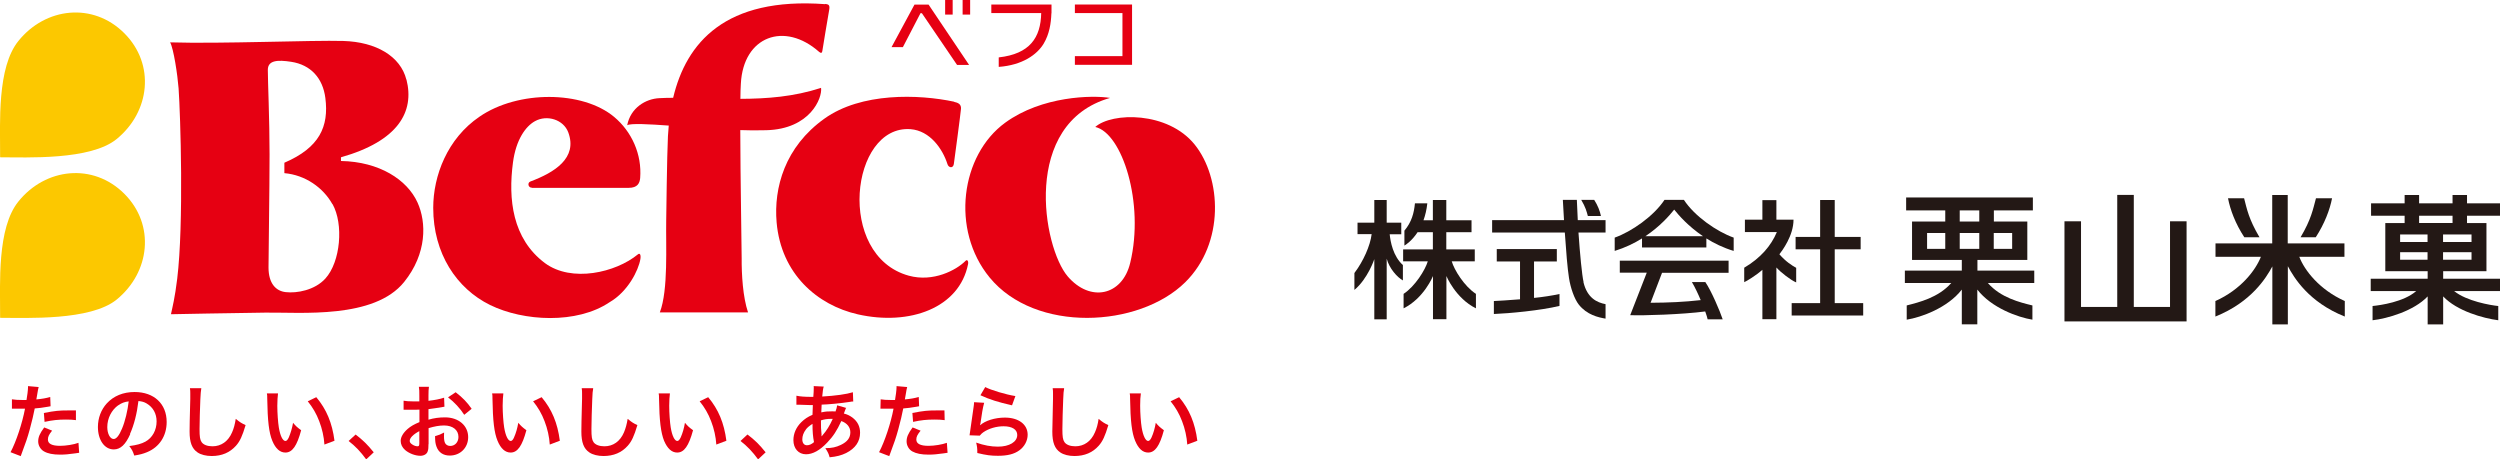 <?xml version="1.0" encoding="UTF-8"?><svg id="_レイヤー_2" xmlns="http://www.w3.org/2000/svg" viewBox="0 0 216 39.68" width="216" height="39.68"><defs><style>.cls-1{fill:#231815;}.cls-1,.cls-2,.cls-3{stroke-width:0px;}.cls-2{fill:#e60012;}.cls-3{fill:#fcc800;}</style></defs><g id="_文字"><path class="cls-1" d="M155.19,23.14c-.38-.21-.9-.54-1.45-1.17.23-.3,1.22-1.6,1.22-2.99h-1.48v-1.69h-1.21v1.69h-1.51v1.07h2.76c-.49,1.18-1.42,2.26-2.82,3.08v1.25c.21-.09,1.01-.57,1.57-1.07v4.27h1.21v-4.47c.38.43,1.25,1.1,1.71,1.29v-1.25Z"/><polygon class="cls-1" points="158.52 21.54 160.76 21.54 160.76 20.47 158.52 20.47 158.52 17.28 157.26 17.28 157.26 20.47 155.14 20.47 155.14 21.54 157.26 21.54 157.26 26.19 154.8 26.19 154.8 27.26 160.98 27.26 160.98 26.19 158.52 26.19 158.52 21.54"/><path class="cls-1" d="M121.07,20.24v-1h-1.26v-1.96h-1.07v1.96h-1.45v.99h1.22c-.12.99-.71,2.33-1.49,3.36v1.46c1.17-.98,1.72-2.66,1.72-2.66v5.2h1.07v-5.24c.23.85.9,1.6,1.4,1.88v-1.33c-.85-.76-1.08-2.03-1.14-2.66h1Z"/><path class="cls-1" d="M125.42,22.58h2v-1.03h-2.46v-1.49h2.18v-1.03h-2.18v-1.75h-1.16v1.75h-.81c.15-.42.27-.9.33-1.46h-1.07c-.08.85-.29,1.62-.91,2.36v1.29c.12-.07.65-.41,1.14-1.16h1.32v1.49h-2.57v1.03h2.13c-.22.74-1.09,2.15-2.09,2.81v1.25c1.77-.88,2.54-2.79,2.54-2.79v3.73h1.16v-3.73s.78,1.91,2.55,2.79v-1.25c-1.01-.66-1.87-2.06-2.09-2.81Z"/><path class="cls-1" d="M132.54,22.59h1.97v-1.07h-5.19v1.07h2.01v3.27c-1.04.09-1.93.13-2.26.15v1.12c1.3-.05,4.03-.3,5.67-.7v-1.03c-.63.14-1.41.26-2.2.34v-3.15Z"/><path class="cls-1" d="M138.32,18.66c-.08-.41-.27-.91-.58-1.39h-1.12c.38.65.46.99.57,1.39h1.14Z"/><path class="cls-1" d="M136.82,24.37c-.14-.62-.31-2.39-.44-4.28h2.34v-1.07h-2.4c-.03-.6-.06-1.2-.08-1.75h-1.21c.03.57.06,1.16.1,1.75h-6.21v1.07h6.28c.11,1.62.23,3.1.36,3.92.13.86.47,1.83.85,2.31.7.88,1.66,1.1,2.31,1.21v-1.25c-.73-.14-1.58-.52-1.91-1.9Z"/><path class="cls-1" d="M139.95,23.56h2.33l-1.43,3.67c1.05.05,4.51-.06,6.48-.32.11.31.19.56.21.68h1.3c-.24-.72-.98-2.46-1.5-3.22h-1.16c.27.46.54,1.03.76,1.56-1.42.16-2.74.22-4.33.23l.99-2.59h5.75v-1.05h-9.4v1.05Z"/><path class="cls-1" d="M145.49,17.27h-1.68c-.92,1.4-2.85,2.75-4.3,3.26v1.15c.9-.28,1.69-.66,2.36-1.08v.78h5.56v-.78c.67.42,1.46.81,2.36,1.08v-1.15c-1.45-.51-3.38-1.85-4.3-3.26ZM142.16,20.41c1.27-.85,2.09-1.8,2.49-2.3.4.5,1.23,1.45,2.49,2.3h-4.98Z"/><polygon class="cls-1" points="187.49 26.52 184.36 26.52 184.36 16.84 182.93 16.84 182.93 26.52 179.8 26.52 179.8 19.12 178.37 19.12 178.37 27.77 188.92 27.77 188.92 19.12 187.49 19.12 187.49 26.52"/><path class="cls-1" d="M198.64,22.19h3.92v-1.16h-4.9v-4.18h-1.34v4.18h-4.9v1.16h3.92c-.46,1.17-1.74,2.84-3.93,3.82v1.34c3.11-1.25,4.39-3.35,4.92-4.33v5.01h1.34v-5.03c.53.99,1.8,3.11,4.92,4.35v-1.34c-2.19-.98-3.48-2.65-3.93-3.82Z"/><path class="cls-1" d="M216,18.64v-1.07h-2.85v-.72h-1.25v.72h-2.89v-.72h-1.25v.72h-2.9v1.07h2.9v.63h-1.67v4.16h3.66v.65h-4.92s0,1.07,0,1.07h3.93c-1.08.94-3.08,1.22-3.77,1.29v1.23c1.26-.14,3.57-.8,4.76-2.06v2.42h1.34v-2.42c1.19,1.26,3.45,1.89,4.76,2.06v-1.23c-.69-.07-2.73-.42-3.81-1.29h3.97v-1.07h-4.92v-.65h3.74v-4.16h-1.68v-.63h2.85ZM209.74,22.44h-2.37v-.65h2.37v.65ZM209.74,20.91h-2.37v-.65h2.37v.65ZM209.01,19.27v-.63h2.89v.63h-2.89ZM213.54,22.44h-2.46v-.65h2.46v.65ZM213.54,20.26v.65h-2.46v-.65h2.46Z"/><path class="cls-1" d="M170.84,22.46h4.32v-3.32h-2.89v-.96h3.37v-1.12h-10.95v1.12h3.38v.96h-2.87v3.32h4.3v.92h-4.92v1.07h4.01c-1.1,1.26-2.79,1.67-3.85,1.94v1.23c1.25-.2,3.54-1.02,4.76-2.6v3h1.34v-3c1.22,1.58,3.51,2.4,4.76,2.6v-1.23c-1.07-.26-2.75-.67-3.85-1.94h4.01v-1.07h-4.91v-.92ZM168.07,21.5h-1.57v-1.37h1.57v1.37ZM172.26,20.13h1.59v1.37h-1.59v-1.37ZM169.32,18.18h1.69v.96h-1.69v-.96ZM169.32,21.5v-1.37h1.69v1.37h-1.69Z"/><path class="cls-1" d="M201.48,17.13h-1.38c-.26.96-.4,1.79-1.33,3.37h1.31c.76-1.17,1.22-2.38,1.41-3.37Z"/><path class="cls-1" d="M195.22,20.5c-.93-1.58-1.08-2.41-1.33-3.37h-1.39c.19.99.64,2.2,1.41,3.37h1.31Z"/><path class="cls-2" d="M97.81.39v5.21h-4.94v-.75h4.11V1.13h-4.11V.39h4.94Z"/><path class="cls-2" d="M77.03,4.07l1.98-3.67h1.22l3.5,5.21h-1.04l-3.04-4.47h-.12l-1.52,2.93h-.98Z"/><path class="cls-2" d="M90.84,1.15c-.03.88-.18,1.8-.66,2.61-.57.96-1.85,1.87-3.89,2.02v-.82c2.69-.3,3.63-1.71,3.67-3.83h-4.31V.39h5.2v.75Z"/><rect class="cls-2" x="83.17" width=".65" height="1.26"/><rect class="cls-2" x="81.66" width=".65" height="1.26"/><path class="cls-2" d="M1.03,34.5c.25.04.53.06.94.06.08,0,.16,0,.32,0,.06-.33.13-.87.13-1.07,0-.03,0-.07,0-.13l.92.08q-.05.16-.13.67c-.04.2-.04.24-.07.4.52-.05.85-.11,1.2-.21l.03.8q-.06,0-.22.04c-.36.07-.91.14-1.15.15-.08.43-.25,1.17-.43,1.81-.2.73-.32,1.08-.78,2.31l-.88-.34c.48-.89,1.02-2.52,1.25-3.76-.05,0-.08,0-.09,0h-.41s-.1,0-.22,0c-.13,0-.22,0-.28,0-.03,0-.07,0-.13,0v-.81ZM4.5,37.21c-.28.35-.36.52-.36.77,0,.36.35.54,1.05.54.51,0,1.18-.11,1.59-.26l.06.86c-.13.02-.18.02-.34.05-.58.08-.89.11-1.3.11-.62,0-1.07-.09-1.4-.28-.3-.17-.5-.51-.5-.86,0-.37.13-.68.52-1.21l.69.28ZM6.58,36.3c-.33-.04-.53-.05-.88-.05-.69,0-1.15.05-1.85.2l-.06-.77c.99-.19,1.33-.22,2.08-.22.19,0,.25,0,.69,0v.83Z"/><path class="cls-2" d="M11.25,37.51c-.4.9-.84,1.32-1.42,1.32-.8,0-1.37-.81-1.37-1.94,0-.77.27-1.49.77-2.04.59-.64,1.41-.98,2.4-.98,1.68,0,2.77,1.02,2.77,2.59,0,1.21-.63,2.17-1.7,2.61-.34.14-.61.21-1.1.29-.12-.37-.2-.52-.43-.82.64-.08,1.06-.2,1.39-.38.61-.33.97-1,.97-1.75,0-.67-.3-1.22-.86-1.55-.22-.13-.4-.18-.71-.21-.13,1.1-.38,2.06-.73,2.85ZM10.22,35.01c-.59.42-.95,1.14-.95,1.89,0,.57.24,1.03.55,1.03.23,0,.47-.29.72-.89.27-.63.49-1.57.58-2.36-.36.04-.62.14-.9.34Z"/><path class="cls-2" d="M17.39,33.57c-.04.2-.05.41-.08.94-.03.65-.07,2.07-.07,2.56,0,.67.04.92.18,1.13.16.23.5.36.94.36.75,0,1.36-.43,1.69-1.2.16-.36.24-.69.32-1.17.38.31.51.38.85.54-.28.94-.49,1.4-.83,1.78-.53.59-1.22.89-2.1.89-.48,0-.93-.11-1.22-.31-.48-.32-.69-.86-.69-1.8,0-.36.01-1.06.06-2.82,0-.21,0-.36,0-.46,0-.2,0-.29-.03-.47h.98Z"/><path class="cls-2" d="M24.02,34c-.03.26-.06.6-.06,1.06,0,.61.06,1.45.13,1.87.12.73.34,1.17.57,1.17.11,0,.2-.11.29-.3.16-.38.29-.8.37-1.27.24.28.35.39.7.64-.36,1.36-.77,1.93-1.36,1.93-.47,0-.85-.34-1.13-1.01-.29-.7-.41-1.71-.44-3.65,0-.24,0-.29-.03-.45h.96ZM27.33,34.32c.88,1.05,1.37,2.22,1.57,3.76l-.87.33c-.04-.66-.2-1.38-.45-2.02-.24-.64-.57-1.2-.99-1.72l.73-.35Z"/><path class="cls-2" d="M30.72,37.54c.64.49,1.03.87,1.57,1.54l-.65.61c-.51-.69-.91-1.11-1.52-1.59l.6-.55Z"/><path class="cls-2" d="M37.02,38.38c0,.29-.01.45-.06.59-.06.25-.32.41-.64.41-.44,0-.97-.2-1.32-.5-.25-.22-.38-.49-.38-.79,0-.33.22-.7.6-1.03.25-.22.56-.4,1.02-.59v-1.08q-.06,0-.29.01c-.1,0-.2,0-.38,0-.1,0-.3,0-.38,0-.09,0-.15,0-.17,0-.03,0-.08,0-.15,0v-.78c.19.04.47.06.84.06.07,0,.14,0,.24,0,.17,0,.2,0,.28,0v-.46c0-.4,0-.58-.04-.8h.87c-.03.22-.04.37-.04.76v.45c.53-.06.99-.15,1.35-.27l.03.78c-.13.02-.26.04-.74.12-.23.04-.37.06-.64.09v.91c.48-.14.92-.2,1.43-.2,1.17,0,2,.71,2,1.71,0,.91-.68,1.59-1.59,1.59-.56,0-.97-.27-1.15-.78-.09-.24-.12-.47-.12-.9.36-.1.48-.15.78-.31-.01.13-.01.2-.01.31,0,.29.03.48.1.61.08.15.25.24.44.24.41,0,.71-.33.71-.78,0-.6-.49-.99-1.24-.99-.42,0-.84.08-1.34.23v1.38ZM36.23,37.25c-.53.28-.83.59-.83.84,0,.12.07.22.23.32.14.1.32.15.45.15.12,0,.15-.06.15-.29v-1.02ZM40.11,35.84c-.35-.55-.86-1.1-1.4-1.51l.66-.44c.61.47,1.01.89,1.38,1.43l-.64.52Z"/><path class="cls-2" d="M43.49,34c-.03.26-.06.6-.06,1.06,0,.61.06,1.45.13,1.87.12.73.34,1.17.57,1.17.1,0,.2-.11.28-.3.17-.38.29-.8.37-1.27.24.28.36.39.7.64-.36,1.36-.77,1.93-1.36,1.93-.47,0-.85-.34-1.13-1.01-.29-.7-.41-1.71-.44-3.65,0-.24,0-.29-.03-.45h.96ZM46.8,34.32c.88,1.05,1.37,2.22,1.57,3.76l-.87.33c-.04-.66-.2-1.38-.45-2.02-.24-.64-.57-1.2-.99-1.72l.73-.35Z"/><path class="cls-2" d="M51.25,33.57c-.04.2-.06.41-.08.94-.03.65-.07,2.07-.07,2.56,0,.67.04.92.18,1.13.16.23.5.36.94.36.76,0,1.36-.43,1.69-1.2.15-.36.24-.69.32-1.17.38.31.5.38.84.54-.28.94-.49,1.4-.83,1.78-.52.59-1.22.89-2.1.89-.48,0-.93-.11-1.22-.31-.48-.32-.69-.86-.69-1.8,0-.36.01-1.06.06-2.82,0-.21,0-.36,0-.46,0-.2,0-.29-.03-.47h.98Z"/><path class="cls-2" d="M57.88,34c-.03.26-.06.6-.06,1.06,0,.61.06,1.45.13,1.87.12.73.34,1.17.57,1.17.1,0,.2-.11.29-.3.17-.38.29-.8.37-1.27.24.28.35.39.7.64-.37,1.36-.77,1.93-1.37,1.93-.47,0-.84-.34-1.13-1.01-.28-.7-.41-1.71-.44-3.65,0-.24,0-.29-.03-.45h.96ZM61.19,34.32c.88,1.05,1.37,2.22,1.57,3.76l-.87.33c-.04-.66-.2-1.38-.45-2.02-.24-.64-.57-1.2-.99-1.72l.73-.35Z"/><path class="cls-2" d="M64.58,37.54c.65.49,1.03.87,1.57,1.54l-.65.61c-.51-.69-.91-1.11-1.52-1.59l.59-.55Z"/><path class="cls-2" d="M73.09,35.26q-.03.05-.08.2c-.07.2-.08.2-.1.27.29.07.49.17.73.34.45.34.67.77.67,1.32,0,.76-.41,1.35-1.2,1.75-.41.2-.81.31-1.43.37-.08-.3-.14-.43-.37-.79.57,0,.92-.08,1.34-.28.56-.27.82-.61.82-1.09,0-.44-.29-.8-.78-.97-.38.83-.71,1.33-1.22,1.86-.63.67-1.25,1.01-1.83,1.01-.65,0-1.09-.5-1.09-1.22,0-.57.24-1.12.69-1.56.28-.27.54-.45.96-.63,0-.22.02-.5.03-.84-.08,0-.46,0-1.13-.03h-.13s-.08,0-.16,0v-.78c.31.07.73.1,1.31.1h.15q0-.14.03-.42c0-.09.01-.27.01-.4,0-.03,0-.06-.01-.11l.87.04c-.06.19-.08.37-.13.86,1.12-.06,2.11-.2,2.65-.37l.03.8c-.1,0-.13,0-.27.03-.77.12-1.9.23-2.46.24-.02.3-.03.52-.03.67.38-.08.54-.09.96-.09.09,0,.14,0,.27.01.08-.22.12-.37.14-.53l.79.23ZM69.63,37.11c-.21.27-.31.56-.31.85,0,.31.15.51.4.51.2,0,.39-.08.61-.27-.09-.45-.13-.9-.13-1.58-.31.2-.43.31-.57.48ZM71,37.69s.03-.04.08-.1c.33-.37.61-.82.87-1.4-.08,0-.11,0-.18,0-.31,0-.56.04-.84.13,0,.64,0,.71.05,1.2t0,.09s0,.04,0,.08h.01Z"/><path class="cls-2" d="M76.07,34.5c.25.04.53.06.94.06.08,0,.16,0,.32,0,.06-.33.13-.87.13-1.07,0-.03,0-.07,0-.13l.92.08q-.05.16-.13.67c-.03.2-.04.24-.07.4.52-.05.85-.11,1.2-.21l.03.8q-.06,0-.22.04c-.36.07-.92.14-1.15.15-.08.43-.25,1.17-.43,1.81-.2.73-.32,1.08-.78,2.31l-.88-.34c.48-.89,1.02-2.52,1.25-3.76-.05,0-.08,0-.09,0h-.41s-.1,0-.22,0c-.13,0-.22,0-.28,0-.04,0-.07,0-.13,0l.02-.81ZM79.54,37.21c-.28.35-.37.52-.37.77,0,.36.35.54,1.05.54.51,0,1.18-.11,1.59-.26l.06.86c-.13.02-.18.02-.34.05-.58.08-.89.11-1.3.11-.62,0-1.07-.09-1.41-.28-.3-.17-.49-.51-.49-.86,0-.37.13-.68.52-1.21l.69.28ZM81.62,36.3c-.34-.04-.53-.05-.88-.05-.69,0-1.16.05-1.85.2l-.06-.77c.99-.19,1.33-.22,2.08-.22.19,0,.25,0,.69,0l.02.83Z"/><path class="cls-2" d="M85.03,34.81c-.11.38-.22,1.04-.31,1.72q-.02.1-.04.2h.02c.41-.38,1.27-.65,2.12-.65,1.19,0,1.97.59,1.97,1.48,0,.51-.27,1.03-.72,1.35-.45.33-1.04.47-1.85.47-.6,0-.99-.05-1.78-.24,0-.43-.02-.57-.1-.9.68.24,1.29.35,1.88.35.99,0,1.67-.41,1.67-1.01,0-.47-.44-.75-1.18-.75-.62,0-1.27.19-1.74.51-.13.09-.17.13-.32.3l-.88-.03c.02-.13.02-.15.06-.42.06-.43.17-1.21.29-2.03.03-.17.03-.25.04-.41l.87.05ZM85.12,33.44c.48.26,1.82.66,2.61.78l-.29.8c-1.19-.27-1.93-.5-2.73-.87l.41-.7Z"/><path class="cls-2" d="M91.94,33.57c-.04.2-.06.41-.08.94-.03.65-.07,2.07-.07,2.56,0,.67.04.92.18,1.13.16.23.5.36.94.36.75,0,1.36-.43,1.69-1.2.16-.36.25-.69.32-1.17.38.31.5.38.84.54-.28.94-.49,1.4-.83,1.78-.52.59-1.22.89-2.1.89-.48,0-.93-.11-1.22-.31-.48-.32-.69-.86-.69-1.8,0-.36.02-1.06.06-2.82,0-.21,0-.36,0-.46,0-.2,0-.29-.03-.47h.98Z"/><path class="cls-2" d="M98.57,34c-.04.26-.06.6-.06,1.06,0,.61.06,1.45.13,1.87.12.73.34,1.17.56,1.17.1,0,.2-.11.29-.3.17-.38.29-.8.37-1.27.24.28.36.39.7.64-.36,1.36-.77,1.93-1.36,1.93-.47,0-.84-.34-1.12-1.01-.29-.7-.41-1.71-.44-3.65,0-.24,0-.29-.03-.45h.96ZM101.88,34.32c.88,1.05,1.37,2.22,1.57,3.76l-.87.33c-.04-.66-.2-1.38-.45-2.02-.24-.64-.57-1.2-.99-1.72l.73-.35Z"/><path class="cls-2" d="M82.43,8.8c.33.07.63.19.6.6-.03.4-.59,4.58-.62,4.78-.07.4-.46.31-.55,0-.42-1.32-1.51-2.89-3.19-3.02-5.19-.38-6.47,10.92-.15,12.66,2.11.58,4.11-.48,4.9-1.28.15-.16.27.03.22.28-.75,3.79-5.05,5.35-9.52,4.34-3.52-.8-6.63-3.5-7.02-7.94-.26-2.99.71-6.53,4.13-8.97,3.17-2.27,8.12-2.12,11.22-1.46Z"/><path class="cls-2" d="M45.96,16.22c-.34,0-.41-.44-.13-.54,2.08-.78,4.09-2.02,3.27-4.24-.41-1.11-1.84-1.55-2.88-.97-.8.44-1.64,1.59-1.9,3.57-.42,3.16-.06,6.58,2.76,8.69,2.31,1.71,6.12.82,8.03-.75.16-.14.28,0,.22.4-.17,1-1.09,2.82-2.66,3.73-2.83,1.91-7.44,1.66-10.33.24-2.89-1.42-4.91-4.45-4.91-8.39,0-2.78,1.22-5.99,4-7.88,3.33-2.29,8.9-2.26,11.63.02,1.52,1.27,2.41,3.23,2.25,5.28-.04.45-.23.85-.99.85h-8.35Z"/><path class="cls-2" d="M92.24,23.87c1.96,2.29,4.73,1.68,5.41-1.16,1.25-5.16-.7-11.22-3.02-11.74,1.44-1.28,6.27-1.36,8.59,1.52,2.32,2.88,2.62,8.51-.82,11.9-4,3.94-12.95,4.4-16.9-.42-3.37-4.11-2.5-10.57,1.35-13.37,3.17-2.31,7.54-2.39,9.06-2.14-7.69,2.19-5.81,12.91-3.66,15.42Z"/><path class="cls-2" d="M35.12,6.88c.7,2.76-.69,5.3-5.66,6.71v.32c3.32.06,5.72,1.62,6.61,3.58.79,1.73.82,4.42-1.15,6.87-2.59,3.23-8.96,2.61-11.98,2.65-2.95.04-7.83.13-8.17.14.13-.61.34-1.41.54-3.06.58-4.77.28-14.18.12-16.45-.09-1.18-.43-3.43-.73-3.98,4.33.14,12.3-.2,14.96-.12,2.83.08,4.94,1.32,5.45,3.34ZM28.72,17.64c-.8-1.43-2.34-2.52-4.15-2.68v-.9c3.03-1.3,3.86-3.12,3.54-5.6-.22-1.7-1.25-2.86-2.95-3.12-1.17-.18-2.02-.14-2.02.7,0,1.01.15,4.27.15,7.3s-.09,8.6-.09,9.77c0,1.37.63,2.04,1.49,2.13.95.11,2.5-.16,3.42-1.17,1.32-1.45,1.59-4.71.62-6.44Z"/><path class="cls-2" d="M71.3.36c-8.64-.64-12.01,3.33-13.14,8.09-.39,0-.78.01-1.17.03-1.22.05-2.51.85-2.8,2.34.3-.18,1.93-.09,3.59.03-.03.3-.05.61-.07.92-.08,1.5-.15,7.29-.15,7.29-.04,2.16.19,5.99-.55,7.93h7.62c-.45-1.34-.56-3.28-.55-4.69,0-1.02-.11-6.75-.12-11.06.69.03,1.42.03,2.25.01,3.8-.1,4.85-2.79,4.73-3.66-2.35.77-4.67.94-6.97.95,0-.51.02-.95.04-1.31.21-4.11,3.78-5.39,6.76-2.75.16.14.26.1.28-.08.03-.19.49-3.01.58-3.48.09-.47,0-.55-.35-.58Z"/><path class="cls-3" d="M1.59,17.41C-.26,19.7.01,24.44.01,27.46c2.31,0,7.8.26,10.06-1.57,2.9-2.36,3.36-6.46.67-9.15-2.7-2.69-6.81-2.24-9.15.67Z"/><path class="cls-3" d="M1.59,3.54C-.26,5.83.01,10.57.01,13.59c2.31,0,7.8.27,10.06-1.57,2.9-2.36,3.36-6.46.67-9.15C8.04.17,3.93.63,1.59,3.54Z"/></g></svg>